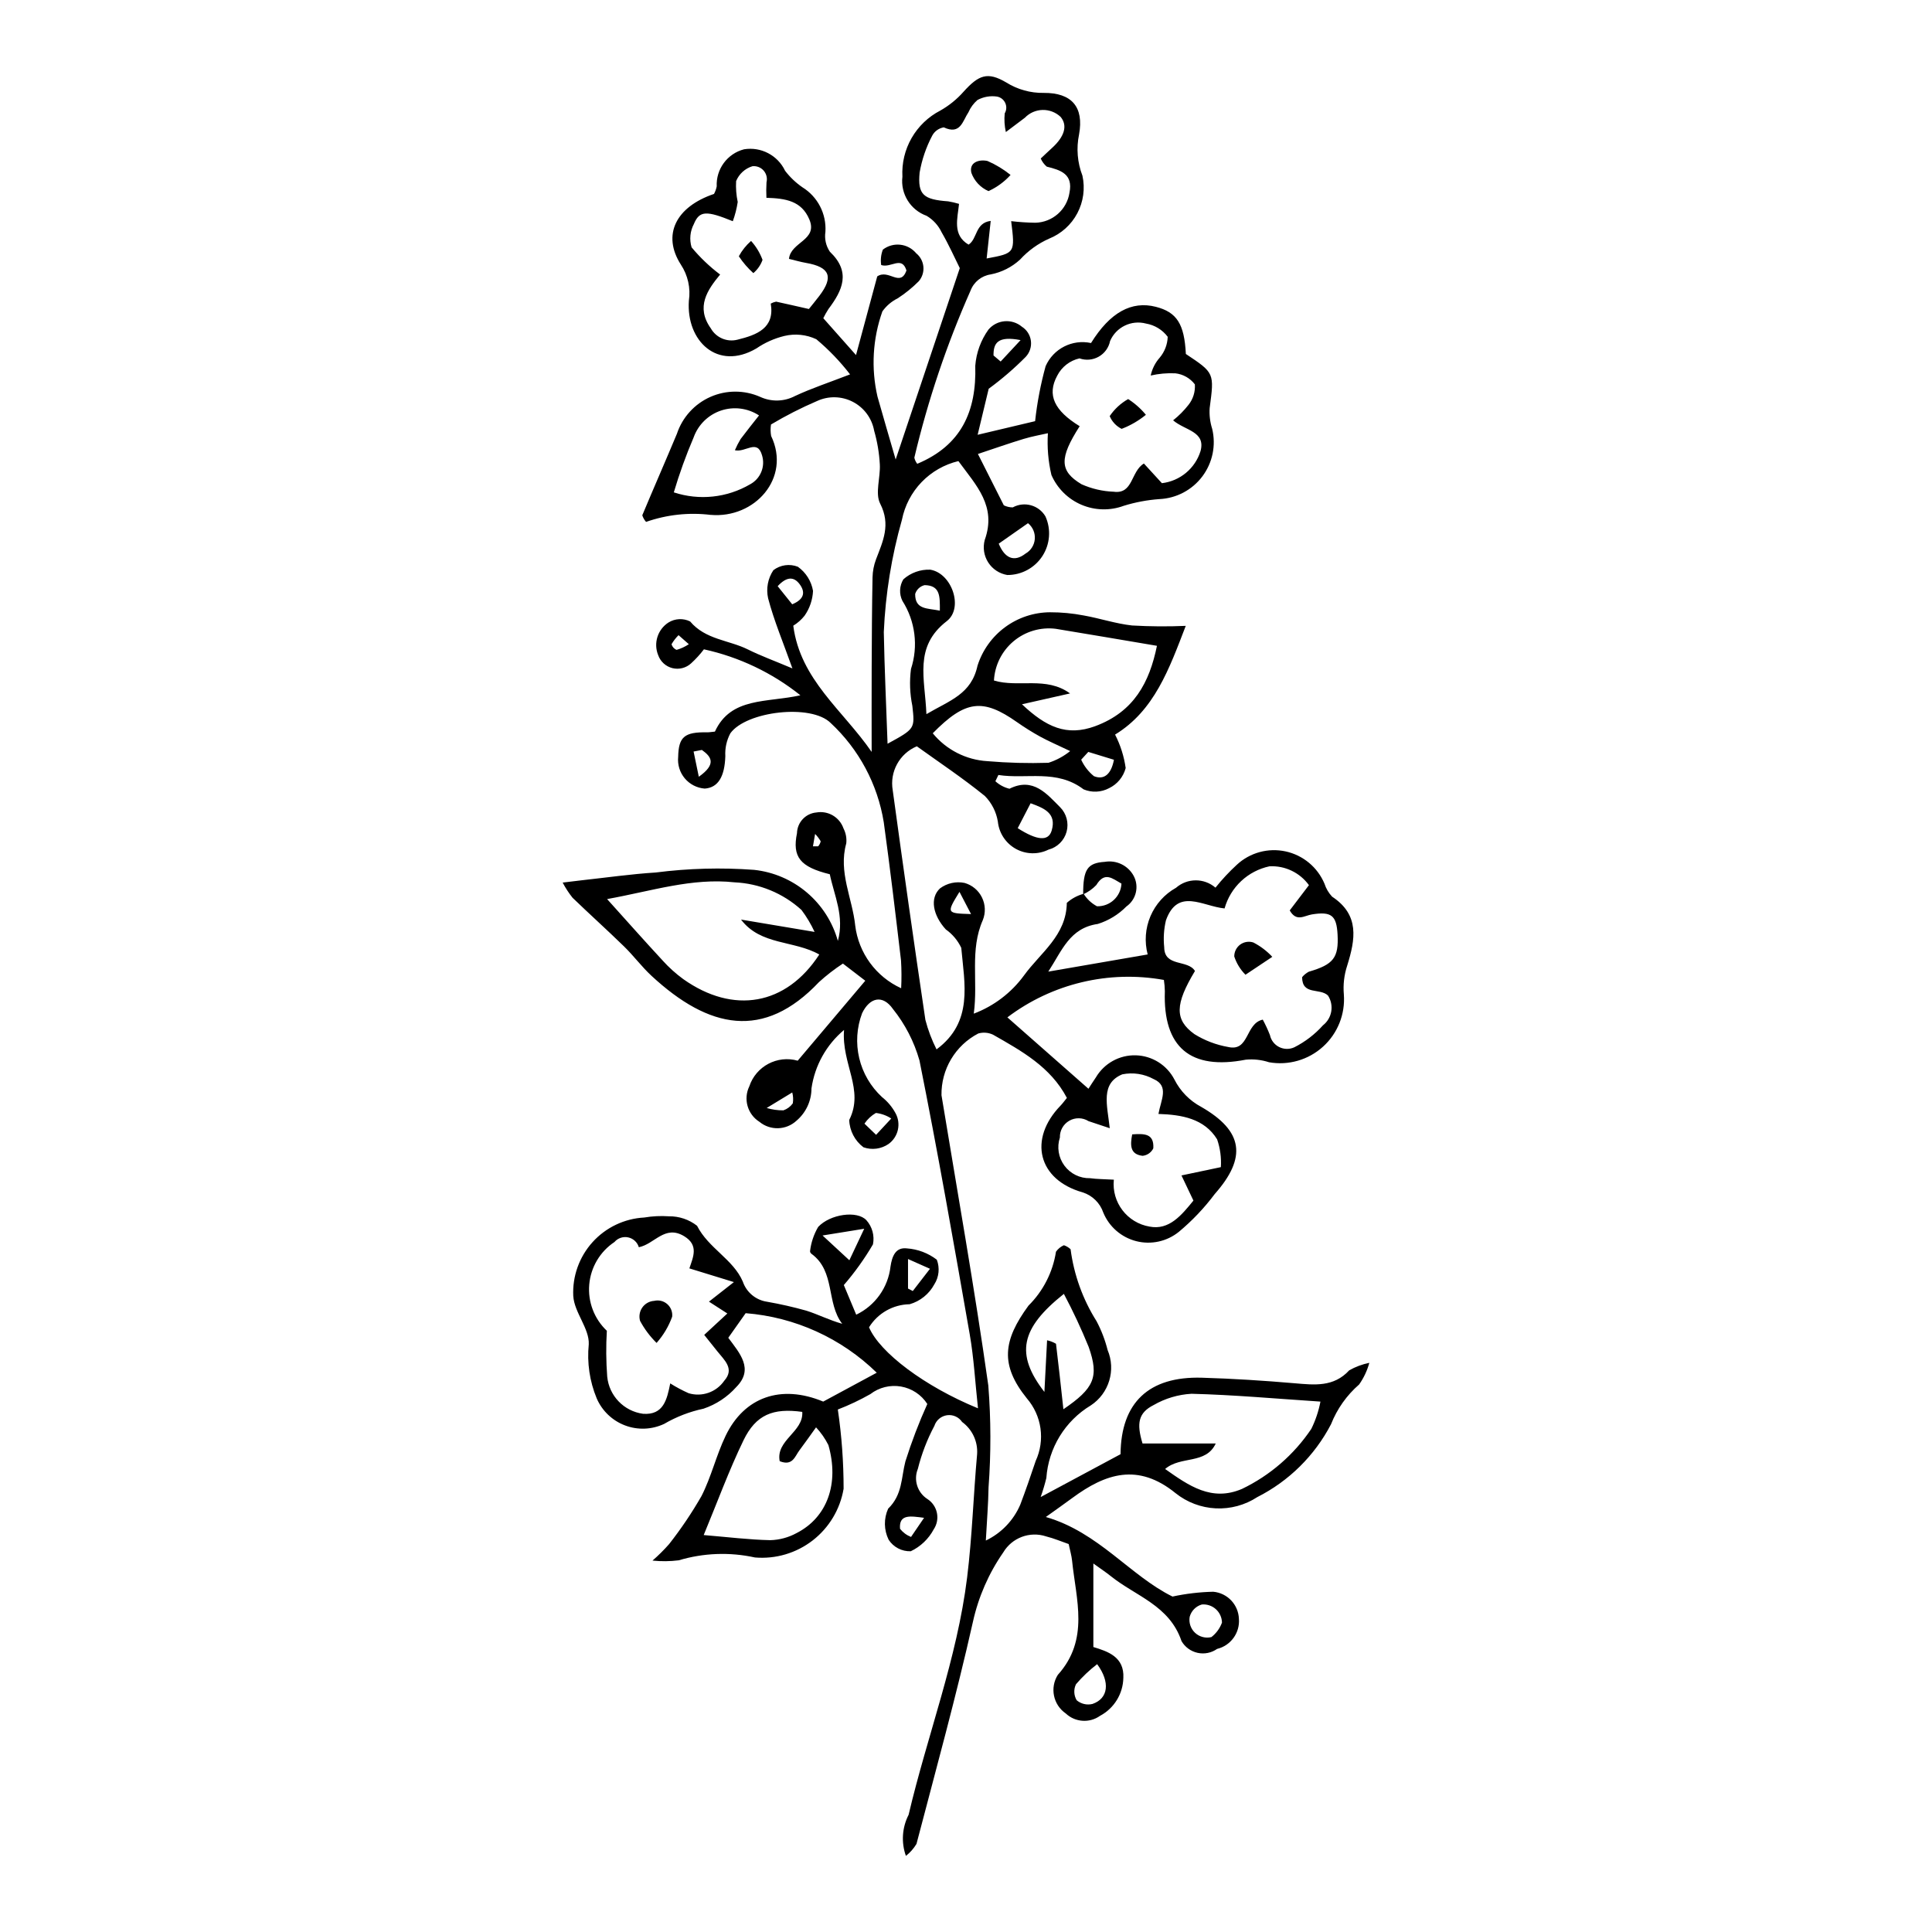 <?xml version="1.0" encoding="UTF-8"?>
<!-- Uploaded to: SVG Repo, www.svgrepo.com, Generator: SVG Repo Mixer Tools -->
<svg fill="#000000" width="800px" height="800px" version="1.1" viewBox="144 144 512 512" xmlns="http://www.w3.org/2000/svg">
 <g>
  <path d="m431.05 381.01c-0.012-6.621 1.109-8.316 5.738-8.613 3.082-0.527 6.156 0.969 7.644 3.715 1.504 2.805 0.676 6.289-1.93 8.117-2.102 2.137-4.699 3.727-7.562 4.625-7.477 1.09-9.445 6.988-13.133 12.637l26.336-4.551v-0.004c-0.883-3.363-0.625-6.922 0.734-10.121 1.363-3.199 3.75-5.856 6.785-7.547 2.992-2.606 7.441-2.621 10.449-0.031 1.73-2.16 3.621-4.188 5.656-6.062 3.473-3.223 8.301-4.543 12.93-3.543 4.629 1.004 8.477 4.203 10.309 8.57 0.41 1.273 1.098 2.445 2.016 3.426 7.356 4.848 6.152 11.34 4 18.266-0.812 2.465-1.117 5.074-0.887 7.66 0.391 5.215-1.645 10.32-5.523 13.828-3.875 3.512-9.152 5.035-14.305 4.129-1.98-0.648-4.074-0.879-6.152-0.684-14.672 2.856-21.977-3.25-21.457-18.148-0.02-1-0.105-1.996-0.254-2.984-14.605-2.629-29.641 0.969-41.477 9.922l21.484 18.918c0.559-0.855 1.23-1.945 1.961-2.996 2.195-3.738 6.246-5.984 10.578-5.867 4.332 0.113 8.258 2.574 10.25 6.426 1.562 3.09 4.039 5.617 7.098 7.242 11.133 6.406 12.156 13.387 3.582 23.094-2.769 3.699-5.961 7.059-9.508 10.016-3.164 2.559-7.348 3.477-11.289 2.477-3.945-1.004-7.184-3.809-8.738-7.57-0.863-2.547-2.887-4.535-5.449-5.359-11.863-3.332-14.492-14.094-5.887-22.988 0.551-0.566 1.012-1.219 1.688-2.047-4.32-8.227-12.008-12.441-19.562-16.75h0.004c-1.227-0.582-2.621-0.699-3.926-0.324-2.984 1.551-5.473 3.906-7.195 6.793-1.723 2.887-2.606 6.199-2.555 9.559 4.215 25.633 8.781 51.219 12.41 76.934v0.004c0.711 8.984 0.73 18.012 0.062 27.004-0.066 4.363-0.434 8.723-0.719 14.082 4.098-1.961 7.348-5.344 9.133-9.523 1.453-3.832 2.781-7.715 4.09-11.598 1.238-2.695 1.672-5.688 1.258-8.625-0.418-2.934-1.672-5.688-3.609-7.93-7.156-8.887-6.309-15.379 0.438-24.586 3.891-3.859 6.441-8.867 7.281-14.281 0.527-0.758 1.25-1.352 2.098-1.719 0.66 0.223 1.266 0.586 1.773 1.062 0.887 6.777 3.234 13.277 6.875 19.059 1.285 2.422 2.269 4.992 2.938 7.652 2.242 5.316 0.375 11.48-4.441 14.664-6.836 4.113-11.234 11.297-11.797 19.254-0.414 1.707-0.918 3.387-1.504 5.043l21.168-11.355c0.121-13.68 7.496-20.684 21.574-20.27 8.191 0.242 16.387 0.766 24.555 1.469 5.273 0.453 10.348 1.051 14.461-3.414l-0.004-0.004c1.664-0.945 3.469-1.617 5.344-1.996-0.559 2.051-1.473 3.992-2.695 5.731-3.297 2.867-5.856 6.484-7.457 10.547-4.332 8.32-11.168 15.074-19.539 19.305-3.262 2.129-7.109 3.172-11 2.984s-7.621-1.598-10.66-4.031c-9.949-8.074-18.535-5.238-27.363 1.281-2.156 1.594-4.356 3.133-7.012 5.039 13.984 4.035 22.359 15.578 33.562 21.082l-0.004 0.004c3.551-0.766 7.168-1.191 10.797-1.277 3.75 0.332 6.664 3.398 6.809 7.16 0.301 3.723-2.152 7.113-5.781 7.992-1.5 1.059-3.379 1.434-5.168 1.039-1.793-0.395-3.34-1.523-4.258-3.109-3.195-9.48-12.16-11.918-18.758-17.227-1.238-0.996-2.57-1.871-4.606-3.34v22.137c3.852 1.164 8.23 2.617 7.949 8.184l-0.004-0.004c-0.082 4.219-2.441 8.059-6.16 10.043-2.793 1.992-6.602 1.734-9.098-0.621-3.332-2.289-4.262-6.805-2.106-10.223 8.43-9.375 4.836-19.926 3.777-30.285-0.137-1.348-0.539-2.668-0.895-4.383-1.93-0.664-3.918-1.52-5.992-2.031v-0.004c-4.305-1.418-9.02 0.344-11.34 4.238-3.859 5.551-6.594 11.809-8.047 18.41-4.434 19.742-9.832 39.27-14.957 58.852-0.734 1.223-1.684 2.301-2.805 3.176-1.273-3.57-1.016-7.512 0.715-10.887 4.941-21.023 12.84-41.332 15.508-62.883 1.34-10.84 1.664-21.805 2.648-32.695 0.227-3.336-1.277-6.559-3.977-8.531-0.879-1.312-2.434-2.004-3.996-1.785-1.566 0.223-2.867 1.316-3.352 2.82-1.918 3.609-3.391 7.438-4.383 11.406-1.18 2.906-0.129 6.246 2.504 7.957 1.309 0.832 2.227 2.156 2.547 3.676 0.32 1.516 0.016 3.102-0.848 4.391-1.352 2.531-3.484 4.566-6.078 5.797-2.356 0.082-4.578-1.074-5.859-3.047-1.277-2.59-1.324-5.613-0.133-8.238 3.824-3.715 3.445-8.207 4.582-12.574h0.004c1.629-5.168 3.562-10.23 5.793-15.168-1.574-2.449-4.102-4.129-6.973-4.625-2.867-0.5-5.812 0.23-8.121 2.008-2.769 1.57-5.652 2.938-8.621 4.082 1.023 6.953 1.535 13.969 1.531 20.996-0.914 5.43-3.84 10.32-8.191 13.695-4.356 3.375-9.82 4.988-15.309 4.519-6.684-1.469-13.633-1.207-20.188 0.754-2.309 0.289-4.641 0.312-6.957 0.074 1.559-1.355 3.027-2.809 4.391-4.359 3.168-4.031 6.039-8.293 8.59-12.742 2.598-5.09 3.918-10.824 6.402-15.984 4.949-10.281 14.684-13.691 25.859-9.051 4.137-2.231 8.621-4.652 14.184-7.652-9.379-9.156-21.668-14.742-34.738-15.777l-4.606 6.523c3.023 4.074 6.852 8.266 2.144 13.023-2.352 2.652-5.359 4.641-8.719 5.769-3.664 0.777-7.184 2.137-10.418 4.023-3.258 1.535-7.004 1.684-10.371 0.406-3.371-1.273-6.082-3.863-7.508-7.172-1.871-4.523-2.594-9.441-2.102-14.312 0.203-4.18-3.84-8.449-4.102-12.793l-0.004-0.004c-0.254-5.25 1.586-10.387 5.109-14.289 3.523-3.898 8.449-6.246 13.699-6.527 2.16-0.363 4.359-0.473 6.547-0.32 2.695-0.039 5.324 0.848 7.449 2.508 3.016 5.961 9.594 8.883 12.125 14.789 0.969 2.848 3.457 4.914 6.434 5.344 3.504 0.613 6.973 1.402 10.395 2.363 3.09 0.969 6.008 2.488 9.516 3.481-4.281-5.57-1.77-13.871-8.125-18.531-0.23-0.16-0.379-0.41-0.402-0.688 0.262-2.277 0.996-4.477 2.156-6.453 3.203-3.426 10.352-4.406 12.785-1.773 1.551 1.738 2.191 4.106 1.738 6.391-2.238 3.824-4.824 7.434-7.723 10.789l3.285 7.856v-0.004c5.019-2.402 8.449-7.219 9.082-12.746 0.414-2.773 1.352-5.18 4.344-4.824 2.879 0.199 5.637 1.242 7.93 2.996 0.828 2.16 0.586 4.582-0.66 6.531-1.383 2.566-3.738 4.469-6.539 5.273-4.394 0.07-8.449 2.371-10.762 6.109 2.82 6.688 14.77 15.699 28.875 21.473-0.75-6.898-1.094-13.336-2.195-19.637-4.242-24.23-8.484-48.465-13.32-72.578l-0.004-0.004c-1.41-4.957-3.801-9.586-7.023-13.609-2.699-3.856-6.137-3.098-8.172 1.125v0.004c-1.434 3.805-1.695 7.953-0.758 11.91 0.938 3.957 3.039 7.543 6.031 10.301 1.469 1.164 2.688 2.613 3.582 4.262 1.531 2.793 0.75 6.285-1.824 8.16-1.953 1.352-4.438 1.684-6.672 0.887-2.285-1.719-3.672-4.379-3.773-7.234 4.062-8.059-2.07-14.77-1.371-23.859-4.684 3.926-7.758 9.438-8.629 15.488-0.004 3.309-1.465 6.445-3.992 8.582-2.746 2.527-6.934 2.644-9.809 0.27-3.156-1.992-4.309-6.035-2.676-9.391 1.766-5.332 7.418-8.332 12.828-6.805l17.906-21.188-5.926-4.547c-2.242 1.469-4.367 3.113-6.352 4.918-14.633 15.469-29.172 12.391-44.359-1.66-2.606-2.41-4.742-5.316-7.289-7.797-4.484-4.375-9.148-8.559-13.656-12.91v-0.004c-0.996-1.25-1.871-2.594-2.613-4.012 2.305-0.277 3.746-0.469 5.195-0.625 6.492-0.707 12.973-1.637 19.484-2.047 8.637-1.105 17.367-1.34 26.051-0.699 5.16 0.555 10.035 2.648 13.992 6.008 3.957 3.356 6.816 7.824 8.207 12.824 1.793-6.504-0.977-12.043-2.137-17.668-7.894-1.941-9.977-4.59-8.695-10.887 0.074-2.871 2.285-5.231 5.144-5.484 3.106-0.543 6.144 1.246 7.18 4.223 0.629 1.223 0.887 2.606 0.734 3.973-2.141 7.613 1.613 14.504 2.371 21.746h-0.004c0.891 7.285 5.5 13.59 12.18 16.641 0.125-2.465 0.113-4.934-0.039-7.394-1.441-12.211-2.891-24.422-4.57-36.598-1.633-10.09-6.586-19.344-14.07-26.305-5.152-5.144-22.363-3.129-26.586 2.731-0.992 1.859-1.453 3.953-1.332 6.055-0.164 5.402-1.898 8.359-5.461 8.598h-0.004c-2.055-0.156-3.965-1.137-5.289-2.719s-1.949-3.633-1.742-5.688c0.109-5.301 1.668-6.617 7.672-6.504 0.531 0.012 1.066-0.094 2.066-0.191 4.227-9.23 13.797-7.625 22.656-9.625h-0.004c-7.473-5.969-16.223-10.137-25.566-12.18-1.008 1.328-2.137 2.566-3.367 3.691-1.324 1.238-3.184 1.727-4.949 1.301-1.762-0.43-3.191-1.719-3.797-3.426-1.309-3.176-0.156-6.832 2.734-8.684 1.73-1.066 3.891-1.172 5.719-0.273 4.09 4.859 10.266 4.91 15.316 7.426 3.359 1.672 6.914 2.965 11.797 5.023-2.484-6.961-4.883-12.656-6.438-18.57-0.578-2.574-0.074-5.273 1.395-7.465 1.855-1.414 4.316-1.758 6.488-0.906 2.129 1.516 3.574 3.812 4.016 6.391-0.109 2.359-0.883 4.641-2.238 6.578-0.832 1.055-1.848 1.953-2.996 2.652 1.871 14.34 13.121 22.348 20.77 33.449 0-8.047-0.023-15.242 0.008-22.434 0.035-7.938 0.074-15.875 0.227-23.812 0.035-1.637 0.348-3.258 0.926-4.793 1.836-4.805 3.953-9.184 1.105-14.742-1.418-2.769 0.109-6.953-0.102-10.473v0.004c-0.168-3.004-0.672-5.977-1.5-8.867-0.594-3.293-2.684-6.125-5.652-7.66-2.973-1.539-6.488-1.609-9.523-0.195-4.188 1.797-8.25 3.871-12.164 6.203-0.152 1.012-0.141 2.039 0.039 3.043 5.332 11.156-4.344 21.93-16.043 20.906l-0.004 0.004c-5.766-0.699-11.617-0.062-17.098 1.859-0.453-0.508-0.797-1.105-1.004-1.754 3.016-7.215 6.16-14.379 9.176-21.594 1.449-4.367 4.672-7.918 8.879-9.781 4.207-1.859 9-1.859 13.207 0.004 2.941 1.355 6.344 1.27 9.215-0.238 4.348-2.035 8.941-3.543 14.594-5.731l-0.004 0.004c-2.637-3.422-5.637-6.547-8.949-9.32-2.637-1.238-5.613-1.543-8.449-0.871-2.656 0.645-5.176 1.766-7.43 3.312-10.297 6.035-18.633-1.984-17.891-12.633 0.5-3.344-0.254-6.754-2.117-9.574-5.055-7.867-1.348-15.316 8.777-18.738 0.34-0.629 0.582-1.309 0.719-2.008-0.211-4.574 2.805-8.668 7.234-9.82 4.492-0.738 8.93 1.582 10.883 5.691 1.293 1.691 2.844 3.168 4.594 4.375 4.051 2.508 6.394 7.039 6.094 11.793-0.285 1.848 0.137 3.731 1.18 5.281 5.656 5.383 3.359 10.238-0.391 15.215h0.004c-0.5 0.773-0.953 1.574-1.355 2.402 2.828 3.188 5.633 6.352 8.672 9.777l5.625-20.852c3.074-2.051 6.078 3 7.746-1.562-1.23-4-4.086-0.578-6.699-1.449v0.004c-0.211-1.379-0.059-2.789 0.445-4.09 2.723-2.102 6.617-1.676 8.824 0.961 1.09 0.879 1.777 2.16 1.914 3.551 0.133 1.395-0.301 2.781-1.207 3.852-1.703 1.715-3.586 3.242-5.617 4.555-1.613 0.797-3 1.984-4.043 3.453-2.578 7.254-3.027 15.094-1.293 22.594 1.551 5.519 3.18 11.016 4.812 16.652 5.606-16.723 11.207-33.441 16.996-50.711-1.344-2.695-2.894-6.191-4.805-9.48v0.004c-0.863-1.832-2.254-3.363-3.996-4.394-4.289-1.539-6.949-5.836-6.406-10.359-0.191-3.578 0.652-7.133 2.434-10.242 1.781-3.106 4.418-5.637 7.602-7.281 2.32-1.312 4.406-3 6.168-5 4.016-4.445 6.352-5.379 11.316-2.453 2.973 1.859 6.418 2.824 9.926 2.766 7.391-0.059 10.707 3.699 9.367 11.016-0.758 3.652-0.445 7.441 0.895 10.918 0.742 3.375 0.262 6.906-1.355 9.961-1.613 3.055-4.262 5.438-7.469 6.727-2.926 1.297-5.551 3.188-7.707 5.551-2.176 2-4.863 3.359-7.762 3.926-2.441 0.352-4.496 2.004-5.363 4.312-6.316 14.262-11.305 29.078-14.891 44.262 0.133 0.59 0.398 1.145 0.773 1.621 11.645-4.871 15.734-13.863 15.375-25.988 0.266-3.453 1.477-6.769 3.496-9.586 2.25-2.652 6.223-2.984 8.883-0.742 1.309 0.836 2.176 2.211 2.367 3.754 0.191 1.543-0.312 3.09-1.379 4.223-3.043 3.07-6.324 5.894-9.812 8.453l-2.926 12.195 15.23-3.609c0.535-4.926 1.469-9.801 2.785-14.578 2.047-4.641 7.074-7.203 12.031-6.129 5.047-8.133 10.742-11.246 17.18-9.598 5.566 1.426 7.551 4.543 7.953 12.496 7.609 5.055 7.535 5.047 6.316 14.301h-0.004c-0.129 1.863 0.094 3.738 0.66 5.519 1.062 4.383 0.113 9.008-2.594 12.617-2.703 3.606-6.883 5.816-11.387 6.023-3.203 0.23-6.367 0.824-9.438 1.773-3.633 1.348-7.644 1.25-11.211-0.266-3.566-1.516-6.418-4.34-7.969-7.894-0.852-3.625-1.164-7.356-0.934-11.07-1.77 0.406-4.133 0.816-6.414 1.504-3.844 1.164-7.637 2.504-12.129 3.996l6.863 13.605c0.738 0.359 1.547 0.551 2.371 0.551 3.059-1.672 6.898-0.613 8.664 2.394 1.531 3.418 1.223 7.379-0.82 10.52-2.047 3.141-5.547 5.023-9.293 5.004-2.074-0.344-3.906-1.543-5.047-3.312-1.141-1.766-1.477-3.934-0.934-5.965 3.203-8.973-2.199-14.395-6.977-20.91-3.715 0.887-7.098 2.816-9.75 5.566-2.648 2.75-4.457 6.203-5.203 9.949-2.758 9.707-4.375 19.703-4.816 29.785 0.18 9.738 0.645 19.469 0.996 29.605 7.324-3.996 7.238-3.984 6.566-10.051-0.66-3.215-0.781-6.512-0.359-9.766 1.98-6.051 1.145-12.676-2.273-18.047-0.898-1.82-0.805-3.973 0.25-5.703 1.953-1.746 4.508-2.664 7.121-2.562 5.769 0.941 8.891 10.168 4.394 13.633-8.836 6.816-5.762 15.207-5.402 24.652 6.281-3.688 11.91-5.281 13.547-12.871h0.004c1.297-4.074 3.852-7.637 7.293-10.172 3.445-2.539 7.602-3.922 11.879-3.953 3.004-0.008 6.004 0.277 8.957 0.844 4.297 0.758 8.504 2.184 12.82 2.656 4.738 0.273 9.484 0.309 14.227 0.102-4.394 11.426-8.324 22.461-18.727 28.812h-0.004c1.426 2.781 2.375 5.777 2.812 8.867-0.613 2.34-2.227 4.297-4.41 5.34-2.09 1.109-4.57 1.223-6.75 0.305-7.133-5.406-15.07-2.633-22.574-3.805l-0.797 1.66v-0.004c1.055 0.969 2.34 1.656 3.731 1.992 6.312-3.176 9.969 1.465 13.41 4.879 1.703 1.703 2.363 4.191 1.73 6.516-0.633 2.324-2.461 4.133-4.797 4.738-2.742 1.355-5.977 1.277-8.652-0.203-2.676-1.484-4.457-4.184-4.766-7.227-0.422-2.566-1.625-4.938-3.449-6.789-5.891-4.781-12.238-9.004-18.023-13.164h-0.004c-4.582 1.918-7.231 6.754-6.383 11.648 2.766 20.305 5.652 40.594 8.656 60.863l0.004 0.004c0.703 2.699 1.695 5.316 2.949 7.805 9.797-7.258 7.398-17.375 6.555-26.902h0.004c-0.926-1.957-2.336-3.641-4.106-4.891-3.371-3.688-4.344-8.273-1.512-10.895h0.004c1.859-1.371 4.211-1.891 6.477-1.426 2.012 0.566 3.691 1.965 4.613 3.844 0.926 1.875 1.008 4.059 0.234 6-3.512 7.969-1.219 16.129-2.402 24.801 5.324-2.012 9.953-5.527 13.312-10.125 4.383-6.055 11.215-10.551 11.348-19.242v0.004c1.281-1.137 2.805-1.957 4.457-2.402 0.867 1.398 2.09 2.539 3.539 3.309 3.438 0.094 6.316-2.574 6.484-6.008-2.41-1.344-4.438-3.293-6.664 0.379-0.996 1.043-2.184 1.883-3.5 2.473zm58.023 21.953c0.484-0.594 1.086-1.082 1.762-1.445 6.551-1.914 7.969-3.699 7.633-9.891-0.273-5.012-1.625-6.133-6.801-5.297-2.012 0.324-4.098 2.078-5.875-1.062l5.09-6.691v-0.004c-2.414-3.328-6.352-5.211-10.457-4.992-2.812 0.598-5.41 1.953-7.508 3.922-2.098 1.969-3.617 4.473-4.391 7.242-5.805-0.555-12.387-5.574-15.535 3.141v0.004c-0.555 2.336-0.711 4.75-0.461 7.141 0.031 5.324 6.285 3.191 8.148 6.297-5.266 8.754-5.473 12.902-0.145 16.727 2.738 1.699 5.773 2.856 8.945 3.41 5.648 1.305 4.5-6.242 9.172-7.25 0.715 1.32 1.348 2.688 1.895 4.086 0.293 1.379 1.195 2.551 2.457 3.18 1.258 0.629 2.738 0.652 4.016 0.059 2.867-1.453 5.441-3.426 7.586-5.82 2.418-1.891 2.992-5.312 1.328-7.891-2.16-2.086-6.824 0.023-6.859-4.863zm-152.32 89.125-4.871-3.141 6.606-5.18-11.797-3.629c1.008-3.031 2.543-6.148-1.383-8.531-5.129-3.109-7.828 2.094-12.008 2.922-0.395-1.32-1.477-2.316-2.82-2.606-1.348-0.289-2.742 0.18-3.641 1.223-3.832 2.547-6.289 6.695-6.684 11.277-0.395 4.582 1.324 9.09 4.664 12.25-0.242 4.043-0.207 8.098 0.098 12.133 0.492 5.102 4.434 9.191 9.512 9.867 5.394 0.375 6.324-3.727 7.191-8.062v0.004c1.555 0.984 3.184 1.852 4.867 2.602 3.531 1.07 7.348-0.266 9.445-3.301 2.812-3.156 0.023-5.473-1.824-7.793-1.137-1.434-2.281-2.859-3.484-4.359zm93.371-235.14c-5.402 8.441-5.402 11.859 0.488 15.383 2.688 1.199 5.578 1.871 8.516 1.98 5.223 0.715 4.5-5.356 8.016-7.473 1.633 1.781 3.176 3.469 4.777 5.215v-0.004c4.801-0.566 8.82-3.914 10.242-8.535 1.387-5.219-4.129-5.418-7.277-8.121 1.516-1.199 2.883-2.574 4.074-4.094 1.223-1.535 1.828-3.473 1.691-5.434-1.246-1.637-3.109-2.695-5.156-2.93-2.199-0.105-4.402 0.094-6.547 0.582 0.375-1.762 1.195-3.391 2.391-4.738 1.305-1.551 2.051-3.496 2.117-5.523-1.395-1.859-3.453-3.117-5.75-3.508-3.879-1.031-7.934 0.938-9.523 4.625-0.352 1.754-1.449 3.266-3.004 4.148-1.555 0.883-3.414 1.047-5.102 0.453-2.551 0.574-4.715 2.258-5.902 4.586-2.781 5.117-0.758 9.273 5.949 13.387zm-89.742 130.75c6.043 1.016 12.086 2.027 19.492 3.269-0.949-2.059-2.113-4.008-3.473-5.82-4.883-4.434-11.16-7.023-17.746-7.32-11.293-1.227-21.832 2.285-33.766 4.438 5.309 5.891 9.953 11.141 14.719 16.281l-0.004 0.004c1.648 1.82 3.473 3.469 5.457 4.918 13.297 9.426 27.277 6.984 36.059-6.512-6.711-3.809-15.52-2.375-20.738-9.258zm70.18-208.7c-0.363-1.625-0.465-3.297-0.301-4.953 0.5-0.848 0.547-1.883 0.133-2.773-0.414-0.891-1.238-1.52-2.207-1.684-1.766-0.254-3.57 0.066-5.141 0.91-1.031 0.887-1.848 1.996-2.391 3.242-1.555 2.309-2.098 6.086-6.543 4.012h-0.004c-1.301 0.219-2.43 1.023-3.055 2.184-1.621 3.074-2.75 6.383-3.344 9.805-0.562 5.902 1.051 7.141 7.574 7.617h-0.004c0.973 0.16 1.934 0.387 2.875 0.672-0.395 3.887-1.801 8.258 2.527 10.801 2.371-1.516 1.699-5.766 5.867-6.289l-1.078 9.957c7.551-1.402 7.555-1.41 6.5-9.895v0.004c2.129 0.25 4.269 0.391 6.41 0.422 4.551-0.113 8.367-3.477 9.047-7.981 0.992-4.93-2.34-5.977-6.012-6.883h-0.004c-0.695-0.586-1.242-1.324-1.602-2.16 1.016-0.949 1.953-1.855 2.922-2.731 3.414-3.09 4.246-6.016 2.344-8.297-2.688-2.535-6.914-2.438-9.477 0.227-1.371 1.039-2.75 2.07-5.039 3.793zm27.535 263.99c-2.777-0.926-4.207-1.406-5.641-1.879v-0.004c-1.547-0.969-3.504-1.004-5.09-0.094-1.586 0.91-2.539 2.617-2.484 4.445-0.836 2.531-0.387 5.316 1.203 7.461 1.586 2.144 4.117 3.383 6.785 3.32 1.859 0.254 3.754 0.242 6.309 0.391v0.004c-0.617 6 3.539 11.441 9.488 12.434 5.141 0.996 8.418-2.973 11.602-6.898l-3.168-6.664 10.438-2.199v0.004c0.16-2.496-0.176-5-0.988-7.367-3.375-5.488-9.344-6.539-15.551-6.734 0.641-3.68 2.918-7.383-1.258-9.234l-0.004 0.004c-2.535-1.395-5.488-1.84-8.324-1.266-5.801 2.41-4.012 8.023-3.316 14.277zm-90.988-246.57c-0.066-1.367-0.059-2.738 0.023-4.106 0.27-1.098-0.016-2.254-0.758-3.102-0.742-0.848-1.855-1.281-2.977-1.16-1.953 0.602-3.535 2.047-4.316 3.934-0.109 1.859 0.035 3.719 0.422 5.539-0.262 1.738-0.695 3.449-1.301 5.102-7.016-2.863-8.836-2.809-10.309 0.715l0.004 0.004c-1.02 1.902-1.238 4.133-0.617 6.199 2.234 2.691 4.769 5.109 7.559 7.211-3.332 4.031-6.531 8.582-2.465 14.262v0.004c1.402 2.469 4.281 3.699 7.035 3.004 5.199-1.273 9.941-3.07 8.848-9.574 0.445-0.242 0.926-0.414 1.426-0.512 2.625 0.566 5.238 1.172 8.68 1.949 0.762-0.953 1.809-2.215 2.797-3.516 3.809-5.016 2.746-7.598-3.508-8.691-1.488-0.258-2.945-0.691-4.566-1.078 0.477-4.559 7.75-4.894 5.391-10.469-2.066-4.887-6.242-5.562-11.367-5.715zm146.82 319.02c-11.988-0.789-23.066-1.797-34.16-2.074h-0.004c-3.531 0.195-6.973 1.219-10.035 2.988-4.055 2.043-4.574 4.832-2.949 10.18h19.406c-2.617 5.633-9.324 3.207-13.418 6.769 6.305 4.434 12.309 8.715 20.371 5.277 7.426-3.57 13.766-9.062 18.363-15.898 1.133-2.293 1.949-4.731 2.426-7.242zm-163.44 35.367c6.43 0.535 12.043 1.242 17.672 1.355 2.441-0.07 4.828-0.719 6.969-1.895 8.105-4.152 11.324-13.133 8.402-23.309-0.859-1.711-1.961-3.293-3.269-4.695-1.898 2.629-3.121 4.387-4.41 6.094-1.203 1.598-1.793 4.25-5.227 2.871-1.078-5.606 6.356-7.742 5.984-13.062-7.734-1.078-12.277 0.73-15.566 7.516-3.883 8.02-6.949 16.434-10.555 25.125zm120.11-235.66c-9.258-1.562-18.039-3.066-26.832-4.508-4.016-0.496-8.059 0.699-11.16 3.297-3.102 2.598-4.984 6.367-5.199 10.41 6.504 1.965 13.816-1.195 20.168 3.422l-12.746 2.875c6.34 5.977 11.824 8.609 19.438 5.789 10.227-3.797 14.352-11.562 16.332-21.285zm-111.85-51.828c0.434-1.02 0.941-2.008 1.512-2.957 1.582-2.113 3.242-4.168 4.887-6.266v-0.004c-2.984-1.949-6.699-2.422-10.078-1.289-3.379 1.137-6.051 3.762-7.25 7.117-2.031 4.75-3.785 9.609-5.254 14.562 6.738 2.223 14.105 1.441 20.23-2.141 2.746-1.477 4.066-4.688 3.152-7.668-1.258-4.441-4.359-0.688-7.199-1.355zm52.441 75.008c3.582 4.379 8.836 7.059 14.488 7.391 5.379 0.457 10.781 0.602 16.18 0.43 2.09-0.672 4.039-1.723 5.746-3.102-3.559-1.699-5.781-2.641-7.879-3.797v0.004c-2.141-1.18-4.219-2.477-6.219-3.883-9.027-6.348-13.656-5.859-22.316 2.957zm34.621 179.14c8.141-5.543 9.52-8.539 6.695-16.523-1.949-4.793-4.141-9.48-6.57-14.051-11.469 9.141-12.941 15.938-5.16 25.988l0.711-13.688h0.004c0.832 0.176 1.629 0.488 2.359 0.922 0.684 5.566 1.277 11.145 1.961 17.355zm8.949 67.551-0.004 0.004c-2.047 1.57-3.926 3.356-5.606 5.32-0.66 1.355-0.59 2.953 0.184 4.246 1.16 0.98 2.723 1.344 4.195 0.973 4.184-1.438 4.75-5.754 1.227-10.539zm-21.055-221.54c5.18 3.297 8.148 3.539 9.004 0.617 1.328-4.543-1.949-5.91-5.59-7.219zm51.328 214.37c1.277-0.988 2.25-2.32 2.805-3.84-0.027-1.359-0.613-2.648-1.625-3.559-1.012-0.91-2.356-1.359-3.711-1.242-1.574 0.449-2.797 1.688-3.223 3.266-0.27 1.566 0.266 3.16 1.426 4.242s2.789 1.508 4.328 1.133zm-56.359-289.77c1.57 3.832 4.059 5.004 7.102 2.629 1.406-0.797 2.328-2.242 2.457-3.852 0.133-1.613-0.543-3.188-1.805-4.203-2.848 1.996-5.227 3.66-7.754 5.426zm23.734 55.188-1.883 2.059c0.773 1.699 1.93 3.191 3.375 4.367 2.609 1.059 4.566-0.406 5.305-4.344zm-70.422 128.15 7.102 6.566 3.938-8.348zm31.086-165.59c0.012-3.723 0.168-6.691-4.055-6.758v0.004c-1.18 0.289-2.125 1.172-2.488 2.336-0.031 4.207 3.211 3.738 6.543 4.422zm-39.129-1.68c3.422-1.422 3.418-3.406 1.945-5.359-1.551-2.059-3.465-1.961-5.797 0.559zm30.691 173.51v7.824l1.262 0.656 4.555-5.894zm4.254 68.582c-3.484-0.438-6.703-1.102-6.371 2.906h-0.004c0.766 0.969 1.77 1.715 2.918 2.164zm18.41-308.03 1.887 1.598 5.281-5.672c-6.019-1.164-7.219 0.734-7.172 4.074zm-27.109 202.21c-1.223-0.801-2.617-1.305-4.07-1.473-1.207 0.707-2.242 1.672-3.027 2.832l3.082 2.965zm18.082-60.066c-3.484 5.684-3.484 5.684 3.066 5.887zm-68.266-37.609-2.195 0.422 1.383 6.684c4.711-3.34 3.387-5.277 0.812-7.106zm17.176 94.887c1.438 0.426 2.926 0.637 4.426 0.625 1-0.344 1.871-0.988 2.492-1.848 0.16-0.961 0.109-1.949-0.145-2.894zm-20.633-122.91-2.727-2.398v0.004c-0.723 0.719-1.348 1.527-1.859 2.41 0.195 0.68 0.691 1.23 1.348 1.488 1.148-0.332 2.242-0.84 3.238-1.5zm32.895 53.562h1.375c0.34-0.379 0.57-0.836 0.676-1.332-0.414-0.707-0.914-1.363-1.484-1.949z"/>
  <path d="m481.17 397.57-7.109 4.746c-1.352-1.359-2.371-3.016-2.969-4.84-0.012-1.242 0.574-2.418 1.574-3.152 1.004-0.734 2.301-0.941 3.481-0.559 1.883 0.973 3.582 2.258 5.023 3.805z"/>
  <path d="m318 499.89c-1.746-1.719-3.223-3.691-4.379-5.852-0.344-1.215-0.121-2.519 0.605-3.547 0.73-1.031 1.887-1.672 3.144-1.75 1.23-0.293 2.523 0.031 3.469 0.867 0.949 0.836 1.43 2.078 1.293 3.332-0.922 2.559-2.324 4.914-4.133 6.949z"/>
  <path d="m447.67 253.93c-1.93 1.574-4.098 2.832-6.426 3.723-1.426-0.707-2.551-1.906-3.164-3.375 1.258-1.867 2.93-3.414 4.887-4.519 1.777 1.133 3.367 2.539 4.703 4.172z"/>
  <path d="m411.81 190.36c-1.637 1.816-3.629 3.277-5.856 4.285-2.106-0.918-3.738-2.66-4.523-4.82-0.695-2.836 2.07-3.664 4.293-3.156v0.004c2.184 0.953 4.231 2.195 6.086 3.688z"/>
  <path d="m444.04 444.62c3.125-0.199 5.848-0.309 5.598 3.699-0.535 1.105-1.609 1.855-2.836 1.984-3.328-0.383-3.32-2.75-2.762-5.684z"/>
  <path d="m343.04 207.85c1.324 1.465 2.352 3.168 3.039 5.019-0.484 1.363-1.324 2.574-2.434 3.508-1.469-1.316-2.762-2.816-3.848-4.465 0.832-1.535 1.93-2.91 3.242-4.062z"/>
 </g>
</svg>